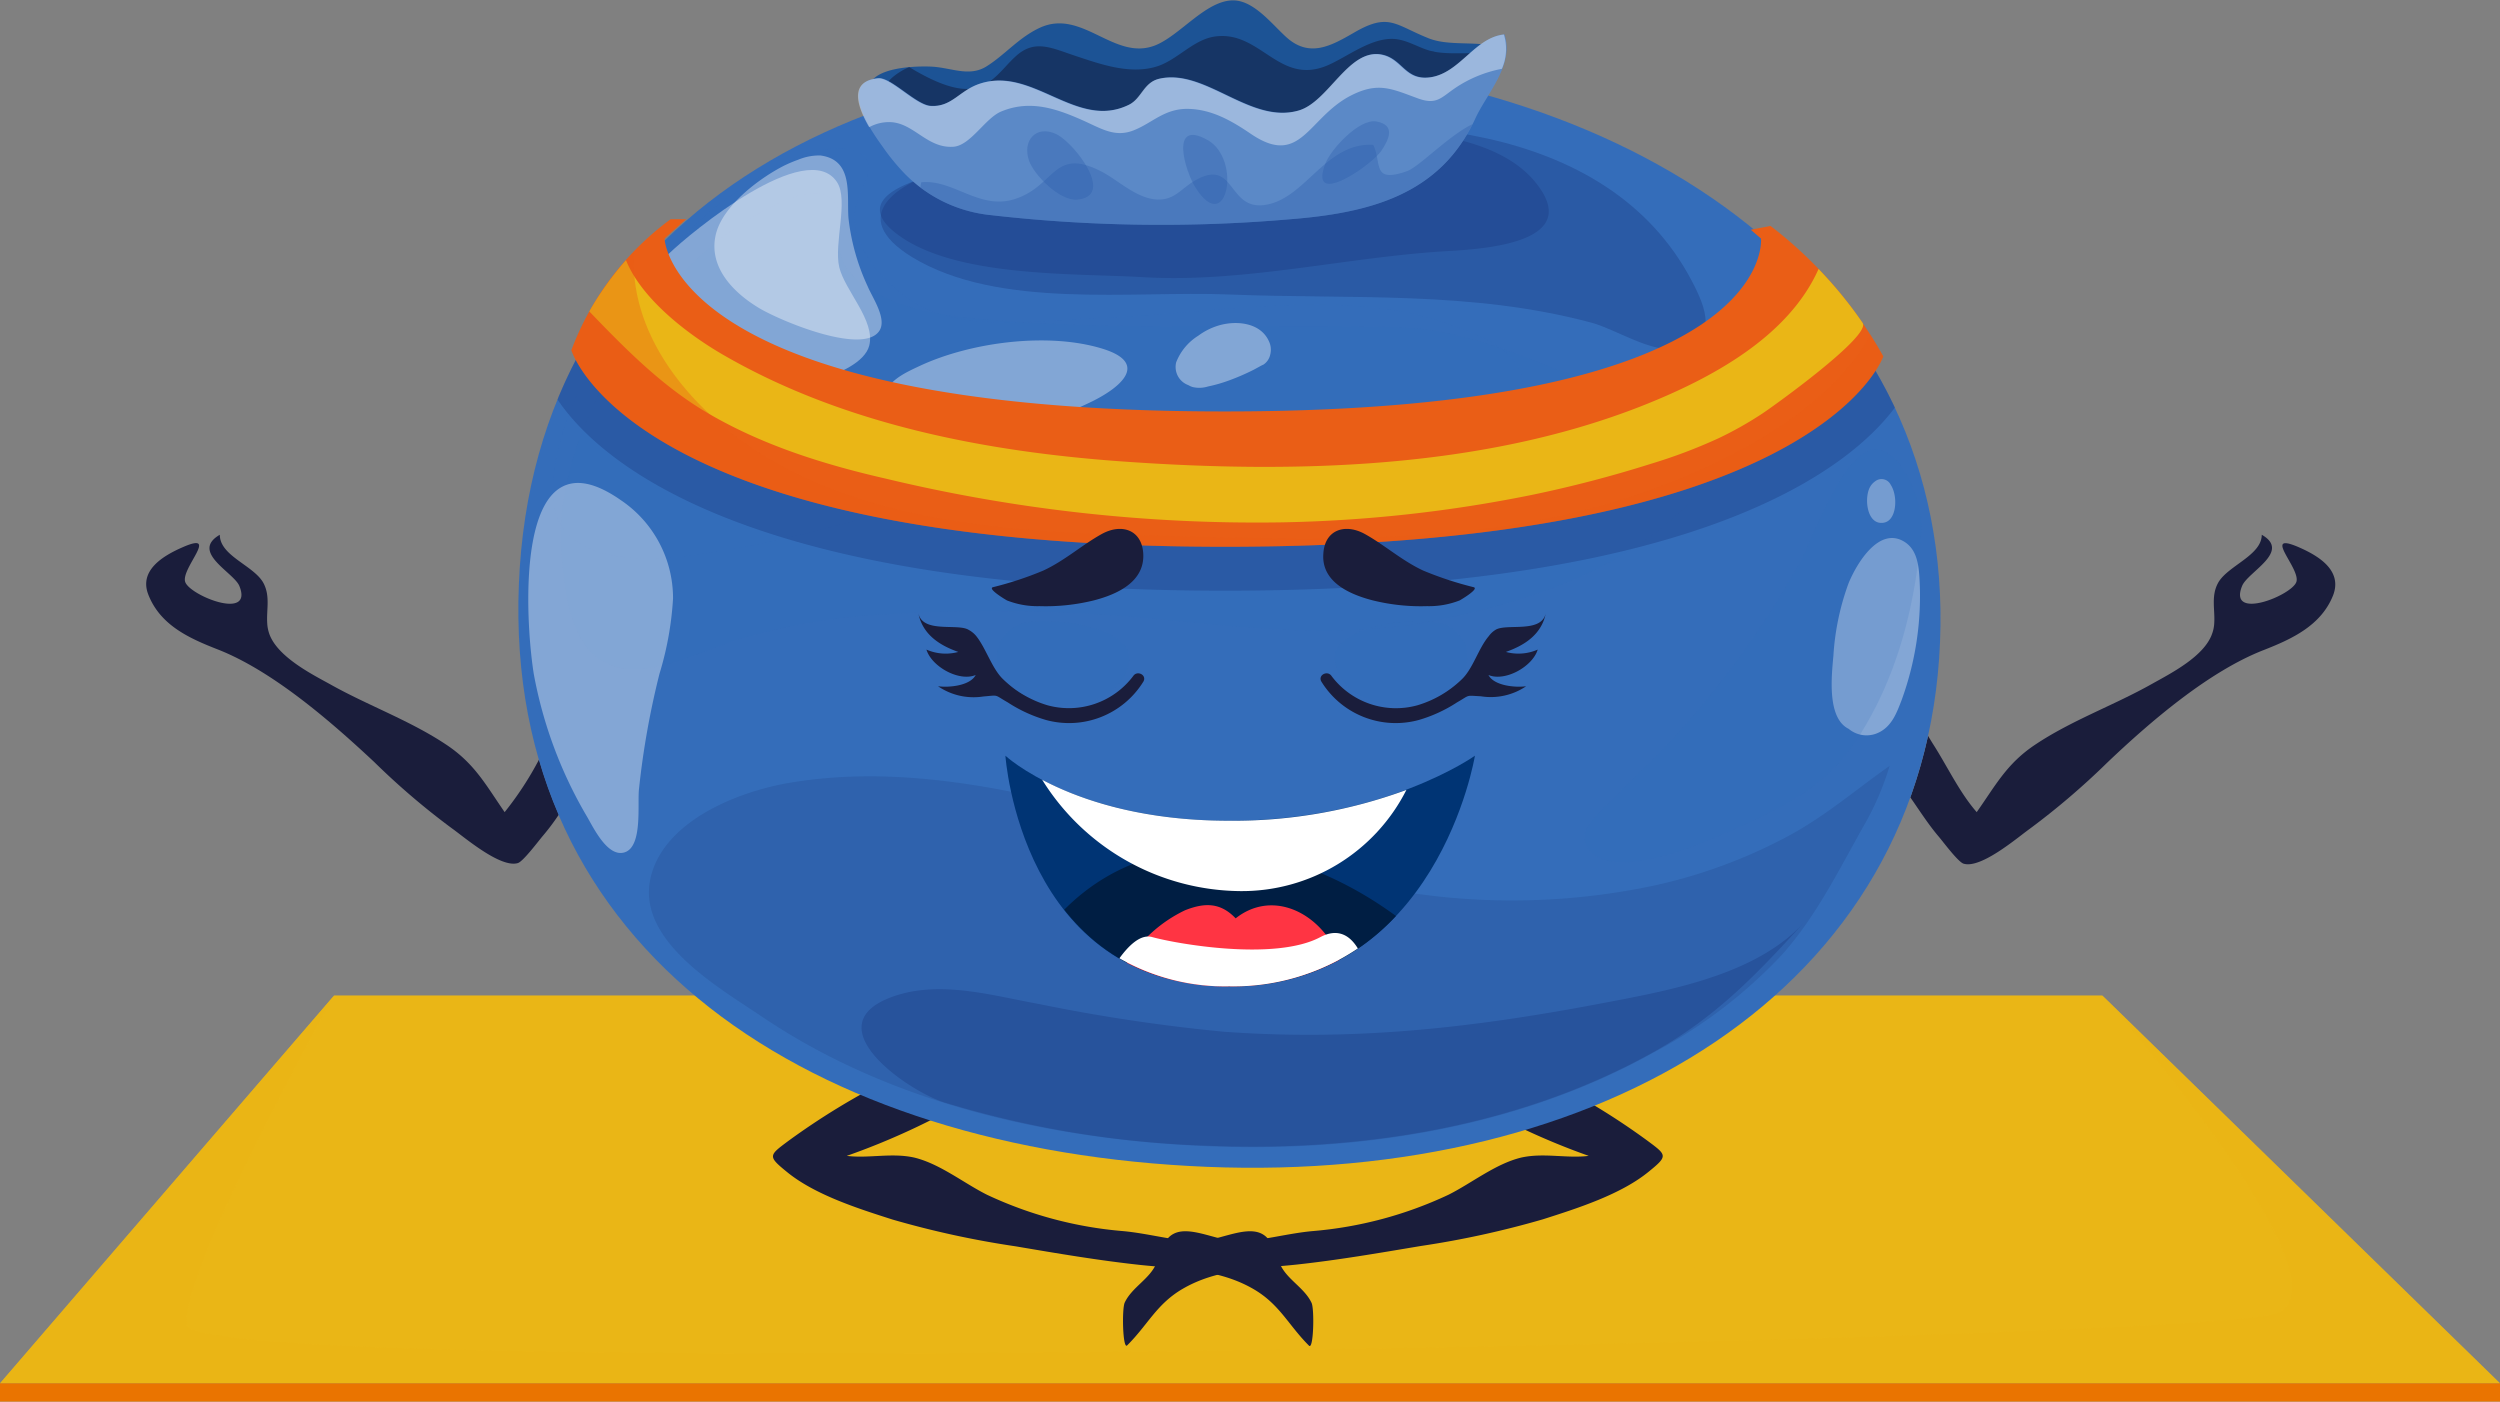 <svg xmlns="http://www.w3.org/2000/svg" viewBox="0 0 244.08 136.84"><rect x="0" y="0" width="244.08" height="136.84" fill="#808080" stroke="none"/><defs><style>.cls-1{isolation:isolate;}.cls-2,.cls-3,.cls-6{fill:#eab616;}.cls-16,.cls-18,.cls-3,.cls-8,.cls-9{mix-blend-mode:multiply;}.cls-4{fill:#1a1d3b;}.cls-5{fill:#ea7400;}.cls-13,.cls-14,.cls-19,.cls-6{mix-blend-mode:screen;}.cls-6{opacity:0.58;}.cls-13,.cls-14,.cls-19,.cls-7{fill:#346dba;}.cls-8,.cls-9{fill:#1a377c;}.cls-8{opacity:0.2;}.cls-16,.cls-19,.cls-9{opacity:0.34;}.cls-10{fill:#1c5395;}.cls-11{fill:#163565;}.cls-12{fill:#5b89c7;}.cls-13{opacity:0.17;}.cls-14{opacity:0.28;}.cls-15,.cls-23{fill:#fff;}.cls-15{opacity:0.39;}.cls-16{fill:#2b5caa;}.cls-17,.cls-18{fill:#ea5e16;}.cls-18{opacity:0.36;}.cls-20{fill:#003474;}.cls-21{fill:#001e43;}.cls-22{fill:#ff3443;}</style></defs><g class="cls-1"><g id="Слой_2" data-name="Слой 2"><g id="_Layer_" data-name="&lt;Layer&gt;"><polygon class="cls-2" points="32.62 97.19 205.25 97.19 244.08 135.06 0 135.06 32.62 97.19"/><path class="cls-3" d="M188.6,114.18c0,7.11-31.32,12.88-70,12.88s-69.95-5.77-69.95-12.88,31.32-12.87,70-12.87S188.6,107.07,188.6,114.18Z"/><path class="cls-4" d="M123.14,120.43c-1.7-.81-4.5.89-6.55.77-2.33-.14-4.58-.78-6.89-1a38.66,38.66,0,0,1-13.35-3.56c-2.27-1.14-4.56-3-7.07-3.62-2.22-.5-4.46.1-6.61-.17a69.16,69.16,0,0,0,12.13-5.63c1.32-.82,8.43-5.13,4.24-6.19-3.33-.83-9.17,2.76-12,4.24a69.91,69.91,0,0,0-10.11,6.15c-1.86,1.39-2,1.46-.1,3,2.73,2.24,7,3.59,10.32,4.65a90.61,90.61,0,0,0,12,2.61c4,.68,8.1,1.38,12.18,1.82,3.78.4,7.64.37,11.06,2.36,2.55,1.48,3.41,3.53,5.41,5.52.45.46.54-3.58.25-4.18-.71-1.51-2.47-2.31-3.1-3.84S124.08,120.89,123.14,120.43Z"/><path class="cls-4" d="M114.64,120.43c1.69-.81,4.5.89,6.55.77,2.32-.14,4.58-.78,6.89-1a38.66,38.66,0,0,0,13.35-3.56c2.27-1.14,4.56-3,7.07-3.62,2.22-.5,4.45.1,6.61-.17A69.16,69.16,0,0,1,143,107.19c-1.32-.82-8.43-5.13-4.24-6.19,3.32-.83,9.18,2.76,12,4.24a68.85,68.85,0,0,1,10.11,6.15c1.87,1.39,2,1.46.1,3-2.73,2.24-7,3.59-10.32,4.65a90.12,90.12,0,0,1-11.94,2.61c-4.05.68-8.1,1.38-12.18,1.82-3.78.4-7.64.37-11.06,2.36-2.55,1.48-3.41,3.53-5.42,5.52-.44.46-.53-3.58-.24-4.18.71-1.51,2.47-2.31,3.09-3.84S113.69,120.89,114.64,120.43Z"/><rect class="cls-5" y="135.05" width="244.08" height="1.79"/><path class="cls-6" d="M32.62,97.19,0,135.05H244.08L205.25,97.19s25,28.33,16.91,31.06-203.44,6.61-203.93,1.07S32.62,97.19,32.62,97.19Z"/><path class="cls-4" d="M224.44,53.43c-3.69-1.6.19,2.06-.24,3.38s-6.7,3.84-5.3.4c.55-1.38,4.82-3.35,1.92-5,0,2-3.26,3-4.23,4.64-.75,1.3-.32,2.66-.41,4a3.42,3.42,0,0,1-.2,1c-.75,2.22-4,3.87-5.86,4.91-3.74,2.11-7.86,3.56-11.43,5.95-2.79,1.86-3.87,4-5.7,6.58-1.7-1.94-2.89-4.52-4.29-6.69l-.46-.75a49.44,49.44,0,0,1-1.73,6c.91,1.3,1.77,2.66,2.78,3.84.41.48,1.87,2.45,2.41,2.63,1.69.53,5.24-2.52,6.44-3.38a72.57,72.57,0,0,0,7.58-6.47c4.2-4,9.91-8.91,15.28-11,2.78-1.09,5.62-2.4,6.79-5.36C228.72,55.67,226.32,54.25,224.44,53.43Z"/><path class="cls-4" d="M52.63,74.15a31.82,31.82,0,0,1-3.36,5.14c-1.82-2.62-2.9-4.72-5.69-6.58-3.58-2.39-7.7-3.84-11.43-5.95-1.83-1-5.11-2.69-5.87-4.91a3.74,3.74,0,0,1-.19-1c-.09-1.34.33-2.7-.41-4-1-1.68-4.22-2.59-4.22-4.64-2.91,1.69,1.35,3.66,1.91,5,1.4,3.44-4.86.93-5.29-.4s3.44-5-.25-3.38c-1.88.82-4.28,2.24-3.35,4.62,1.17,3,4,4.27,6.79,5.36,5.38,2.11,11.07,7.06,15.28,11a71.56,71.56,0,0,0,7.58,6.47c1.21.86,4.75,3.91,6.44,3.38.53-.18,2-2.15,2.41-2.63a22.15,22.15,0,0,0,1.58-2.1A46.07,46.07,0,0,1,52.63,74.15Z"/><path class="cls-7" d="M189.41,62.69c-1.41,34.23-33.29,52.81-71.6,51.23S49.17,93.09,50.66,57,84,4.17,122.26,5.75,190.82,28.46,189.41,62.69Z"/><path class="cls-8" d="M184.49,74.77a27.59,27.59,0,0,1-2.61,6c-2.41,4.29-4.59,8.72-7.88,12.42a47.88,47.88,0,0,1-12.52,9.55c-13.14,7.35-28.68,9.78-43.58,9.17-15.13-.63-30.82-4.07-43.52-12.66-4.29-2.89-12.19-7.4-10.88-13.47,1.25-5.68,8.7-8.56,13.75-9.38C96,73.29,116.18,83,134.3,86.57a66.77,66.77,0,0,0,27.19-.11,50.65,50.65,0,0,0,12.83-4.69C178.15,79.75,181,77.23,184.49,74.77Z"/><path class="cls-9" d="M176.09,90.11c-4.57,5-8.55,9.19-14.61,12.58-13.14,7.35-28.68,9.78-43.58,9.17a98.76,98.76,0,0,1-25.72-4.23c-3.57-1.14-12.45-7.3-5.45-10.16,4.71-1.91,10-.29,14.74.56a170.44,170.44,0,0,0,18,2.7c12.66.92,24.07-.35,36.53-2.7C162.55,96.78,171.3,95.32,176.09,90.11Z"/><path class="cls-9" d="M90.31,17.33c-3.65,1.12-6.39,2.9-2.53,5.67,5.7,4.11,17.19,3.67,23.83,4.06,9.85.59,20-2,29.8-2.55,4.22-.24,12.83-1,8.71-6.44-3.48-4.64-11.23-5.19-16.37-5.63-12.11-1-24.13,1-35.92,3.3A63.69,63.69,0,0,0,90.31,17.33Z"/><path class="cls-9" d="M92.54,16.45c-4.89,1.38-10,4.66-3.48,8.66,8.42,5.12,21.45,3.26,30.92,3.64,12,.49,23.65-.4,35.42,2.76,2.32.62,5.88,3,8.36,2.52,4.09-.79,2.79-4,1.42-6.59-8.29-15.84-30.09-16.63-45-14-8.67,1.55-18,.84-26.36,2.67C93.38,16.23,93,16.33,92.54,16.45Z"/><path class="cls-10" d="M90.46,14.31c-1.25-.62-5.81-4.05-5.64-5.69.23-2.12,4.76-2.19,6.2-2.11,1.92.12,3.59,1,5.25,0,1.84-1.14,3.16-2.82,5.23-3.79,4.16-1.94,7.29,3.31,11.31,1.7,2.46-1,5-4.47,7.68-4.38,2,.07,3.74,2.38,5.13,3.62,2.25,2,4.35.81,6.57-.47,3.43-2,4-.75,7.32.56,1.92.75,4.4.26,6.44.77-3.92,6.63-10.27,7.17-17.59,8-6.55.71-13.21.92-19.78,1.38-5.4.37-11.25,2.46-16.66,1A7.72,7.72,0,0,1,90.46,14.31Z"/><path class="cls-11" d="M139.53,4.93c-1.17-.35-2.24-1.07-3.48-1.13-2.19-.1-4.46,1.7-6.32,2.53-4.8,2.15-6.59-3.3-11-2.78-2.27.26-3.83,2.43-6,3-2.58.71-5.42-.33-7.75-1.1s-4-1.68-5.88.11c-1.25,1.14-2.27,2.87-4.26,3.1s-4.54-1.19-6.06-2.1a2.54,2.54,0,0,0-.38.16c-4.7,2.41-1.46,6.26,2,7.75a8.88,8.88,0,0,0,1.46.48c5.39,1.19,11.26-.69,16.66-1.07,6.57-.45,13.23-.69,19.78-1.37,7.32-.75,13.67-1.29,17.64-7.12-1.91-.4-3.95,0-5.86-.33C139.94,5,139.74,5,139.53,4.93Z"/><path class="cls-12" d="M87.91,16.51A13.67,13.67,0,0,0,96.72,21a145.93,145.93,0,0,0,29.18.41c7.79-.61,14.71-2.37,18.14-9.84,1.14-2.48,3.83-5.24,2.84-8.22-2.84.29-4.3,3.73-7.16,4.18-2.56.39-2.76-1.85-4.87-2.22-3.18-.54-5.1,4.58-8,5.46-4.75,1.41-9.13-4.13-13.65-3.09-1.53.36-1.7,1.91-2.94,2.53-5.1,2.53-9.36-3.75-14.54-2.06-2.06.67-2.75,2.32-4.86,2.18-1.42-.1-3.88-2.82-5.1-2.7-4,.39-.76,5.07.37,6.63A21.72,21.72,0,0,0,87.91,16.51Z"/><path class="cls-13" d="M62.57,65.33c-6.65.49-7.43-6.57-7.77-11.54-.47-6.77,2.36-13.46,5.78-19.14S68.22,24.16,74,20.88c1.71-1,6.54-3.61,7.81-.62.91,2.14-.73,4.11,1.15,6.27,3,3.39,8.35,4.18,12.53,4.57,13.63,1.26,27.3.53,40.95.84,5.6.12,10.68,2.21,15.83,4.2,3.4,1.31,7.07,2.87,10.72,3.26,2,.21,3.36-.87,4.45,1.2,1.86,3.55-1.28,7.47-3.75,9.7-6.39,5.8-14.8,8.49-23.1,10.2-9.17,1.9-18,.88-27.2,0A165.57,165.57,0,0,0,86.16,60a61.44,61.44,0,0,0-14,2.42C69.06,63.39,65.78,65.08,62.57,65.33Z"/><path class="cls-14" d="M81.84,14.47a12,12,0,0,0-3.29.58,35.64,35.64,0,0,0-7.33,4.14c-3.76,2.48-6.24,6.1-9,9.7A43,43,0,0,0,55.16,41.5c-.87,2.65-1.87,6.77-.59,9.41,1.81,3.73,7.8,3.83,11.32,3.49,14.46-1.41,28.2-7.57,42.46-10.24,11.13-2.09,21.85-1.67,33.07-1.91,2.3,0,5.16-.13,6.52-2.19a4,4,0,0,0-.42-5.17c-1.61-1.8-4.69-2.77-6.94-3.53-4.42-1.49-9.48-1.71-14.1-1.59-6.42.16-12.82,1.05-19.24,1.27-5,.18-11.64,1.21-16.39-.72-3.56-1.44-8.69-6.47-7.11-10.73.72-2,2.25-4-.36-4.91A4.56,4.56,0,0,0,81.84,14.47Z"/><path class="cls-15" d="M81.72,17.78c-2.93-4.45-14.27,4.91-16.43,7-2.35,2.31-7,7.34-5.81,11,1.94,6.09,16.84,2.45,20.9,1.15,1.41-.45,4.07-1.52,4.49-3.2.6-2.44-2.38-5.35-2.93-7.64S82.88,19.55,81.72,17.78Z"/><path class="cls-15" d="M87.05,11.93c2.22.17,3.5,2.55,6,2.4,1.69-.09,3.12-2.78,4.69-3.44,2.78-1.16,5.32-.32,7.93.84,1.83.81,3.16,1.72,5,1s3-2.13,5.3-2.1,4.26,1.15,6.14,2.43c4.87,3.32,5.55-1.5,9.7-3.69,2.76-1.44,4.09-.68,6.69.26,1.75.62,2.21-.1,3.52-1a12.25,12.25,0,0,1,4.61-1.91,4.83,4.83,0,0,0,.2-3.35c-2.84.29-4.3,3.73-7.16,4.18-2.56.39-2.76-1.85-4.87-2.22-3.18-.54-5.1,4.58-8,5.46-4.75,1.41-9.13-4.13-13.65-3.09-1.53.36-1.7,1.91-2.94,2.53-5.1,2.53-9.36-3.75-14.54-2.06-2.06.67-2.75,2.32-4.86,2.18-1.42-.1-3.88-2.82-5.1-2.7-2.9.28-2,2.8-.85,4.77A4,4,0,0,1,87.05,11.93Z"/><path class="cls-15" d="M86.35,40a2.43,2.43,0,0,1-.1-.91c.12-1.85,2.18-2.72,3.6-3.39,5-2.31,12.5-3.28,17.77-1.66,4.69,1.44,1.71,3.87-1.22,5.26-4,1.89-8.84,3.8-13.3,3.23C91.07,42.23,87,42.33,86.35,40Z"/><path class="cls-15" d="M123.88,33.3c-.79-1.73-2.95-2-4.61-1.6A6.39,6.39,0,0,0,117,32.77a5.33,5.33,0,0,0-2.17,2.61,1.89,1.89,0,0,0,.76,2,2.12,2.12,0,0,0,.45.23,1.65,1.65,0,0,0,.41.18,2.83,2.83,0,0,0,1.5-.06,14.47,14.47,0,0,0,2.16-.63,22.37,22.37,0,0,0,2.29-1l.48-.26.2-.11h0a2.35,2.35,0,0,1,.27-.13,1.56,1.56,0,0,0,.67-1A1.91,1.91,0,0,0,123.88,33.3Z"/><path class="cls-15" d="M186,52.94c-2.52-1.66-4.74,2.1-5.52,4A24.86,24.86,0,0,0,179,64c-.17,1.93-.66,6.1,1.49,7.16a2.72,2.72,0,0,0,3.05.3c1.2-.64,1.66-1.92,2.12-3.11A29.66,29.66,0,0,0,187.4,56.4C187.32,55.13,187.14,53.7,186,52.94Z"/><path class="cls-15" d="M184.6,47.34a1,1,0,0,0-1.51-.36s0,0,0,0a1.59,1.59,0,0,0-.24.2,1.54,1.54,0,0,0-.23.29c-.65,1-.41,3.79,1.24,3.57C185.19,50.89,185.33,48.45,184.6,47.34Z"/><path class="cls-13" d="M187.63,51.16c-.12-2.22-1.71-6.95-4.33-7.29-3.19-.42-6.4,8.93-7.65,11.14A90.7,90.7,0,0,1,163,72.45c-2.06,2.19-4.28,4.2-6.37,6.35-1.11,1.13-2.68,2.53-1.53,4.12,2.2,3,9.95-.1,12.4-1.15,4.93-2.12,10.25-4.37,13.33-8.88C185.25,66.48,187.12,58.86,187.63,51.16Z"/><path class="cls-16" d="M89.87,18.3A13.53,13.53,0,0,0,96.72,21a145.93,145.93,0,0,0,29.18.41c7.58-.59,14.34-2.29,17.86-9.28-2.19,1-5.22,4.17-6.39,4.58-3.48,1.22-2.42-.77-3.3-2.57-4.7-.26-6.64,5.38-10.66,5.88-3.57.45-2.82-4.63-6.71-2.41-1.4.8-2,1.92-3.68,1.87-2-.06-3.79-1.84-5.44-2.71-4.74-2.46-4.5,1.31-8.4,2.63-3.52,1.21-6.09-1.94-9.24-1.6A2.65,2.65,0,0,0,89.87,18.3Z"/><path class="cls-16" d="M129.29,17.78c-.26-.25-.27-.8.1-1.79.54-1.43,3.33-4.44,5-4.13,1.88.35,1.23,1.73.49,2.84S130.2,18.66,129.29,17.78Z"/><path class="cls-16" d="M117.9,13.67c3.36,1.89,1.9,9.47-1.16,4.68C115.69,16.71,114.15,11.56,117.9,13.67Z"/><path class="cls-16" d="M106.67,18.55c.48-1.65-2.28-4.89-3.59-5.48-1.92-.87-3.29.64-2.62,2.6.49,1.43,3,3.94,4.66,3.82C106.05,19.42,106.52,19.06,106.67,18.55Z"/><path class="cls-15" d="M77.94,15.59a13.11,13.11,0,0,0-1.38.58c-2.48,1.26-6.11,4-6.7,6.84-.65,3.06,1.67,5.49,4.14,7,1.91,1.2,10.26,4.75,11.86,2.28.76-1.18-.7-3.25-1.15-4.34a21.37,21.37,0,0,1-1.87-6.64c-.18-2.23.54-5.7-2.74-6.13A5.28,5.28,0,0,0,77.94,15.59Z"/><path class="cls-15" d="M54.8,47.57c-4.16,2.35-3.34,14.13-2.69,18.21a42.54,42.54,0,0,0,5.23,14c.63,1.09,2,3.94,3.63,3.44,1.81-.55,1.24-4.77,1.42-6.22a80.42,80.42,0,0,1,2-11.23,31.28,31.28,0,0,0,1.32-7.34,11.53,11.53,0,0,0-5.07-9.58C58,47,56.15,46.81,54.8,47.57Z"/><path class="cls-9" d="M119.55,57.67c46.9,0,61.32-12.32,65.45-17.88A49.35,49.35,0,0,0,174.08,24.9c-.17,2.92-3.53,18.18-54.53,18.18-47.77,0-55.46-13.39-56.7-17.48A45.83,45.83,0,0,0,54.43,39C58.18,44.59,72,57.67,119.55,57.67Z"/><path class="cls-17" d="M64.88,23.29s.54,16.88,54.67,16.88,52.38-16.88,52.38-16.88l-1-.86,1.93-.37a41.3,41.3,0,0,1,11,12.73s-6.18,18.59-64.33,18.59S55.79,34.19,55.79,34.19A28.12,28.12,0,0,1,65.48,21.4l1.51,0Z"/><path class="cls-2" d="M167.76,42.8a35.24,35.24,0,0,0,4.34-2.45c1.06-.7,10.63-7.56,9.75-8.83a41.06,41.06,0,0,0-4.3-5.26c-2.91,6.55-10.3,10.66-17.5,13.47-15.59,6.07-33.73,6.5-50.23,5.34-13.51-.94-27.57-3.63-39.39-10.53-3.6-2.11-7.85-5.5-9.31-9.13a29.27,29.27,0,0,0-3.58,5c3.55,3.69,7.16,7.35,11.61,9.95,5.34,3.13,11.34,5,17.33,6.37A155.12,155.12,0,0,0,125.05,51a134.84,134.84,0,0,0,24.45-2.67,117.37,117.37,0,0,0,11.69-3.05A51.25,51.25,0,0,0,167.76,42.8Z"/><path class="cls-18" d="M159.4,48.43c-14.11,4.68-29.29,4.29-43.95,3.93-13-.31-27.34-.54-39.1-6.86-7.79-4.19-15-12-14.45-20.92a27.52,27.52,0,0,0-6.11,9.61s5.62,19.19,63.76,19.19,64.33-18.59,64.33-18.59c-.41-.75-.84-1.45-1.28-2.14C178.31,40.67,167.05,45.9,159.4,48.43Z"/><path class="cls-4" d="M145.36,62.1c-1,1.16-1.56,3.21-2.65,4.23a10.55,10.55,0,0,1-4.33,2.53A7.86,7.86,0,0,1,130,66c-.39-.58-1.34-.1-1,.53a8.53,8.53,0,0,0,9.53,3.76,13.89,13.89,0,0,0,3.73-1.72c1.32-.75.77-.67,2.32-.59A6.15,6.15,0,0,0,149,67c-1.11.15-3.15-.06-3.68-1.1,1.6.68,4.3-.8,4.81-2.48a4.67,4.67,0,0,1-3.11.23c1.87-.66,3.51-1.73,3.91-3.83-.39,2.07-3.87,1-4.93,1.68A2.25,2.25,0,0,0,145.36,62.1Z"/><path class="cls-4" d="M95.31,62.1c.94,1.16,1.55,3.21,2.64,4.23a10.55,10.55,0,0,0,4.33,2.53A7.86,7.86,0,0,0,110.64,66c.39-.58,1.34-.1,1,.53a8.53,8.53,0,0,1-9.53,3.76,13.89,13.89,0,0,1-3.73-1.72C97,67.79,97.59,67.87,96,68a6.15,6.15,0,0,1-4.42-1c1.11.15,3.15-.06,3.68-1.1-1.6.68-4.3-.8-4.81-2.48a4.67,4.67,0,0,0,3.11.23c-1.87-.66-3.51-1.73-3.91-3.83.39,2.07,3.87,1,4.93,1.68A2.4,2.4,0,0,1,95.31,62.1Z"/><path class="cls-4" d="M134,58.61c-2.23-.58-5-1.79-4.8-4.54.13-2.36,2.13-3,4.06-1.93s3.61,2.6,5.7,3.57a34.11,34.11,0,0,0,4.92,1.62c.57.16-1.29,1.25-1.37,1.29a8.18,8.18,0,0,1-3.18.56A19.5,19.5,0,0,1,134,58.61Z"/><path class="cls-4" d="M106.82,58.61c2.23-.58,4.94-1.79,4.8-4.54-.13-2.36-2.13-3-4.06-1.93s-3.61,2.6-5.71,3.57a33.2,33.2,0,0,1-4.91,1.62c-.56.16,1.29,1.25,1.37,1.29a8.14,8.14,0,0,0,3.18.56A19.5,19.5,0,0,0,106.82,58.61Z"/><path class="cls-19" d="M142.76,65.9c-2.36,3.92-11.35,4.13-12.42-1.2-.74-3.64,8.09-4.6,10.49-3.81A3.4,3.4,0,0,1,142.76,65.9Z"/><path class="cls-19" d="M97.8,65.9c2.37,3.92,11.35,4.13,12.43-1.2.74-3.64-8.09-4.6-10.49-3.81A3.41,3.41,0,0,0,97.8,65.9Z"/><path class="cls-20" d="M98.16,73.78s6.77,6.35,21.87,6.35S144,73.78,144,73.78,140.34,96.3,120,96.3,98.16,73.78,98.16,73.78Z"/><path class="cls-21" d="M103.91,88.81c3.24,4.12,8.28,7.49,16.12,7.49a21.44,21.44,0,0,0,16.26-6.87C126.17,82,112.83,79.86,103.91,88.81Z"/><path class="cls-22" d="M120,96.3a22.28,22.28,0,0,0,10.76-2.59,5.62,5.62,0,0,0-.49-1.2c-2-3.69-6.26-5.52-9.63-2.85-1.47-1.54-3-1.56-4.94-.79A13.55,13.55,0,0,0,110,94,20.93,20.93,0,0,0,120,96.3Z"/><path class="cls-23" d="M120,96.3a21.71,21.71,0,0,0,12.57-3.7c-.78-1.29-1.95-2-3.64-1.12-4.46,2.4-14.19.64-16.47,0-1.12-.29-2.27.84-3.17,2.08A20.73,20.73,0,0,0,120,96.3Z"/><path class="cls-23" d="M120,80.13c-8.84,0-14.81-2.18-18.25-4A23,23,0,0,0,121.07,87a18,18,0,0,0,16.24-9.88A48.87,48.87,0,0,1,120,80.13Z"/></g></g></g></svg>